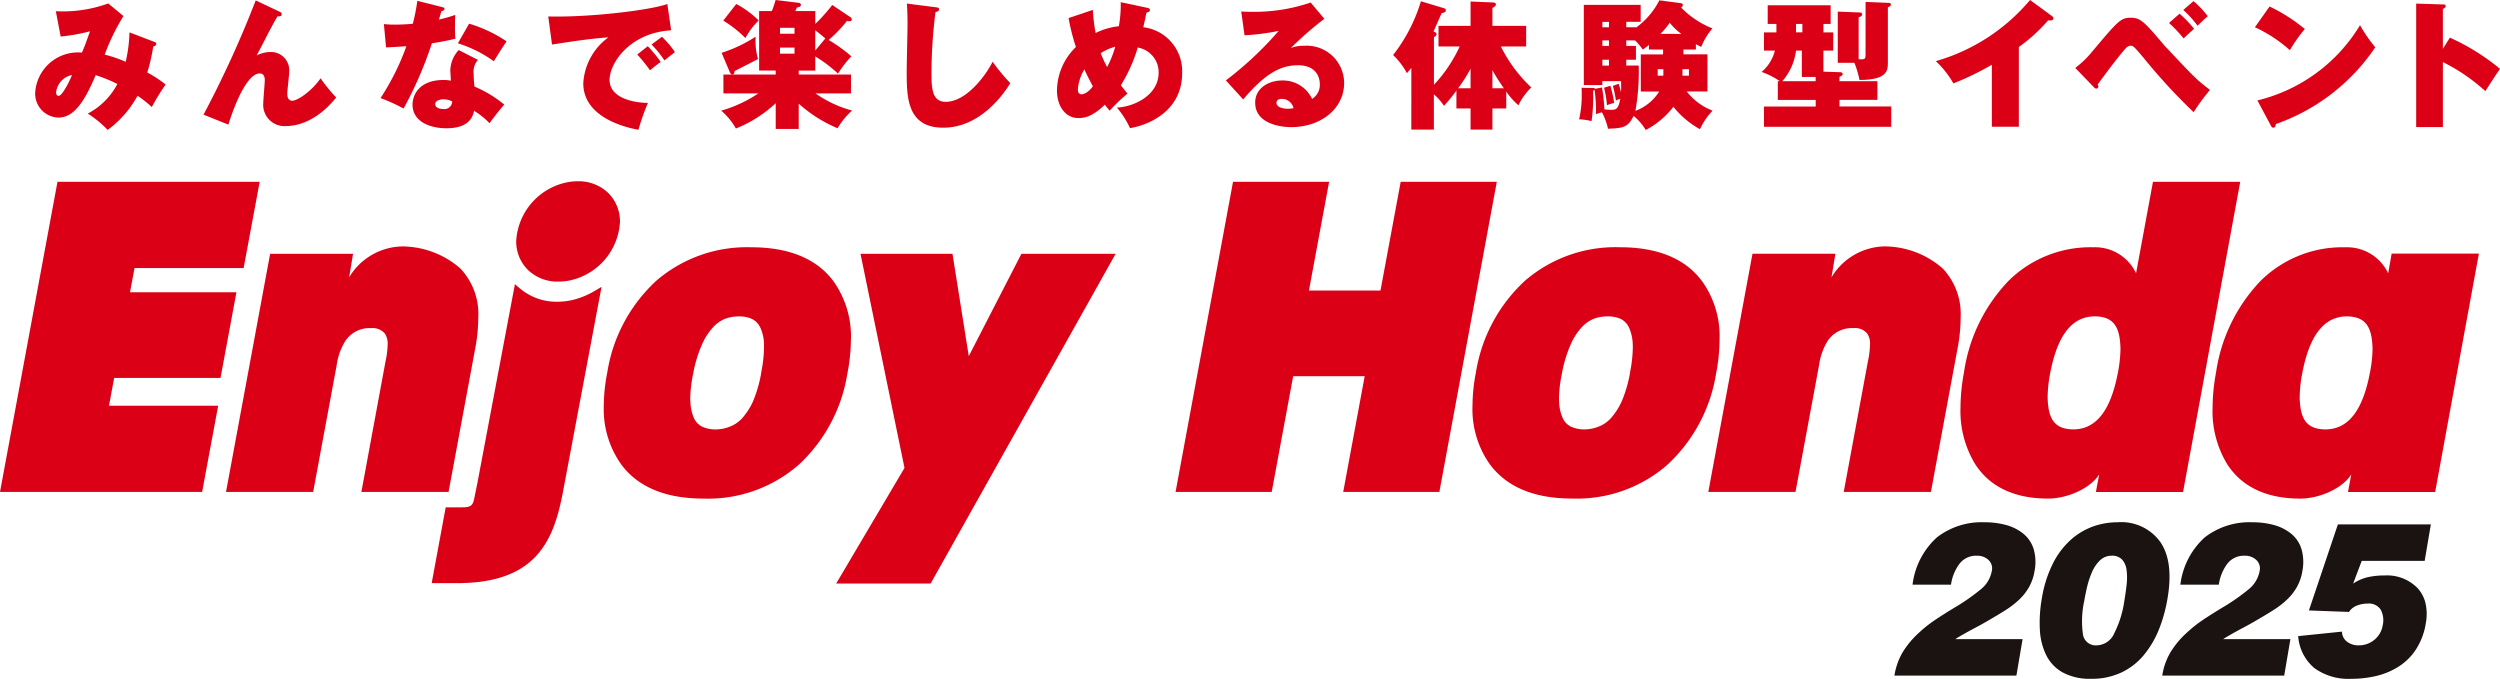 <svg id="グループ_11429" data-name="グループ 11429" xmlns="http://www.w3.org/2000/svg" xmlns:xlink="http://www.w3.org/1999/xlink" width="265" height="71.954" viewBox="0 0 265 71.954">
  <defs>
    <clipPath id="clip-path">
      <rect id="長方形_23137" data-name="長方形 23137" width="265" height="71.954" fill="none"/>
    </clipPath>
  </defs>
  <g id="グループ_11406" data-name="グループ 11406" clip-path="url(#clip-path)">
    <path id="パス_7158" data-name="パス 7158" d="M148.47,39.571l-.06.338-2.078,11.185h-7.584l2.138-11.523H130.7l-.178.963-5.913,31.912H134.8l2.275-12.271h7.582l-2.277,12.271h10.191l6.09-32.875ZM102.689,58.05,100.963,47.2H91.212l4.665,22.7L88.636,82.15H98.649L118.257,47.2h-9.986ZM62.974,51.172a8.51,8.51,0,0,1-2.294.927,7.459,7.459,0,0,1-1.627.185h-.022a6.026,6.026,0,0,1-3.907-1.4l-.543-.463L50.592,71.561s-.036.169-.312,1.528c-.164.8-.354.984-1.31.984H47.244l-1.486,8.038h2.708c3.886,0,6.567-.971,8.32-2.833,1.663-1.777,2.357-4.12,2.861-6.7h0l4.117-21.874Zm-22.1,7.385L38.306,72.446h9.24l2.838-15.274a17.484,17.484,0,0,0,.313-3.128v-.077a7.012,7.012,0,0,0-1.906-5.216,9.451,9.451,0,0,0-6.135-2.333,6.721,6.721,0,0,0-5.65,3.281l.418-2.5h-8.79L23.957,72.446h9.237l2.491-13.419a6.669,6.669,0,0,1,.852-2.479,3.057,3.057,0,0,1,2.8-1.466,1.689,1.689,0,0,1,1.46.576,1.91,1.91,0,0,1,.293,1.168.078.078,0,0,0,0,.039,9.545,9.545,0,0,1-.212,1.691m157.13,0-2.574,13.888h9.242l2.836-15.274a17.325,17.325,0,0,0,.315-3.128v-.077a7.018,7.018,0,0,0-1.906-5.216,9.443,9.443,0,0,0-6.132-2.333,6.708,6.708,0,0,0-5.652,3.281l.415-2.5h-8.788l-4.683,25.246h9.242l2.494-13.419a6.685,6.685,0,0,1,.846-2.479,3.066,3.066,0,0,1,2.8-1.466,1.679,1.679,0,0,1,1.463.576,1.876,1.876,0,0,1,.295,1.168.192.192,0,0,0,0,.039,9.731,9.731,0,0,1-.21,1.691M13.78,51.281l.479-2.57H25.825l1.7-9.14H6.093L0,72.446H21.425l1.7-9.14H11.552l.549-2.949H23.375l1.685-9.076Zm42.244-2.313a4.519,4.519,0,0,0,3.143,1.181h.012a5.878,5.878,0,0,0,1.3-.142,6.735,6.735,0,0,0,5.238-6.165v-.056a4.248,4.248,0,0,0-1.306-3.092,4.55,4.55,0,0,0-3.15-1.184.1.1,0,0,1-.022,0,6.121,6.121,0,0,0-1.284.147,6.737,6.737,0,0,0-5.236,6.152v.006s0,0,0,.006h0v.017a4.239,4.239,0,0,0,1.3,3.127m126.254,7.349a10.011,10.011,0,0,0-1.84-6.19c-1.791-2.432-4.765-3.622-8.743-3.619a14.672,14.672,0,0,0-10.02,3.532,16.783,16.783,0,0,0-5.218,9.716,18.809,18.809,0,0,0-.368,3.573,10.108,10.108,0,0,0,1.848,6.2c1.808,2.43,4.757,3.619,8.719,3.619h.018a14.576,14.576,0,0,0,10.046-3.558,16.753,16.753,0,0,0,5.185-9.669,19.006,19.006,0,0,0,.372-3.6m-9.485,3.475a13.957,13.957,0,0,1-.868,3.013,7.087,7.087,0,0,1-1.162,1.815,3.41,3.41,0,0,1-1.293.894,4.181,4.181,0,0,1-1.477.3,3.465,3.465,0,0,1-1.452-.283,1.881,1.881,0,0,1-.869-.877,4.563,4.563,0,0,1-.4-1.721c-.009-.127-.014-.266-.014-.415a13.755,13.755,0,0,1,.3-2.565,13.57,13.57,0,0,1,.91-3.074,6.725,6.725,0,0,1,1.179-1.868,3.632,3.632,0,0,1,1.32-.932,4.233,4.233,0,0,1,1.458-.244,3.229,3.229,0,0,1,1.383.271,1.922,1.922,0,0,1,.869.905,4.6,4.6,0,0,1,.4,1.8c.006.106.006.223.006.348a14.142,14.142,0,0,1-.3,2.632M90.2,56.317a10.114,10.114,0,0,0-1.84-6.19c-1.8-2.432-4.773-3.622-8.747-3.619A14.7,14.7,0,0,0,69.59,50.039a16.733,16.733,0,0,0-5.214,9.716A18.8,18.8,0,0,0,64,63.329a10.122,10.122,0,0,0,1.85,6.2c1.805,2.43,4.76,3.619,8.717,3.619h.025a14.6,14.6,0,0,0,10.041-3.558,16.716,16.716,0,0,0,5.183-9.669,19.17,19.17,0,0,0,.38-3.6m-9.5,3.475a14.1,14.1,0,0,1-.861,3.013,7.007,7.007,0,0,1-1.161,1.815,3.388,3.388,0,0,1-1.3.894,4.154,4.154,0,0,1-1.475.3,3.442,3.442,0,0,1-1.449-.283,1.92,1.92,0,0,1-.877-.877,4.678,4.678,0,0,1-.388-1.721c-.011-.127-.02-.266-.02-.415a13.743,13.743,0,0,1,.3-2.565,13.953,13.953,0,0,1,.916-3.074,6.6,6.6,0,0,1,1.181-1.868,3.6,3.6,0,0,1,1.314-.932,4.246,4.246,0,0,1,1.455-.244,3.214,3.214,0,0,1,1.386.271,1.943,1.943,0,0,1,.872.905,4.345,4.345,0,0,1,.394,1.8c0,.106,0,.223,0,.348a13.84,13.84,0,0,1-.3,2.632M228.215,39.571l-1.793,9.693a4.806,4.806,0,0,0-4.537-2.756,12.348,12.348,0,0,0-8.968,3.546,17.64,17.64,0,0,0-4.733,9.709,20.653,20.653,0,0,0-.372,3.757,10.8,10.8,0,0,0,1.561,5.982c1.564,2.426,4.2,3.645,7.71,3.645h.042c1.968,0,4.439-1.051,5.391-2.565l-.352,1.865h9.24l6.059-32.875Zm-3.71,20.178c-.659,3.517-2.006,6.084-4.781,6.063-2.034-.037-2.62-1.207-2.676-3.389a14.234,14.234,0,0,1,.262-2.521c.664-3.515,2.011-6.087,4.781-6.07,2.041.042,2.618,1.217,2.68,3.4a14.213,14.213,0,0,1-.265,2.52m29.009-12.57-.368,2.084a4.823,4.823,0,0,0-4.547-2.756,12.332,12.332,0,0,0-8.962,3.546,17.673,17.673,0,0,0-4.734,9.709,20.951,20.951,0,0,0-.371,3.757,10.794,10.794,0,0,0,1.552,5.982c1.567,2.426,4.207,3.645,7.714,3.645h.05c1.967,0,4.439-1.051,5.385-2.565l-.348,1.865h9.24l4.635-25.266Zm-2.294,12.57c-.661,3.517-2,6.084-4.776,6.063-2.045-.037-2.622-1.207-2.681-3.389a14.4,14.4,0,0,1,.265-2.521c.667-3.515,2.013-6.087,4.781-6.07,2.033.042,2.62,1.217,2.68,3.4a13.964,13.964,0,0,1-.268,2.52" transform="translate(0 -20.298)" fill="#dc0017"/>
    <path id="パス_7159" data-name="パス 7159" d="M20.27,4.814c.163.06.235.088.235.221,0,.205-.249.263-.323.293a18.179,18.179,0,0,1-.629,2.742A12.749,12.749,0,0,1,21.5,9.346a22.383,22.383,0,0,0-1.467,2.39,11.284,11.284,0,0,0-1.51-1.2,11.146,11.146,0,0,1-3.166,3.622,11.112,11.112,0,0,0-2.111-1.731,7.428,7.428,0,0,0,3.137-3.138,15.4,15.4,0,0,0-2.3-.938c-1.217,2.889-2.331,4.5-3.959,4.5a2.537,2.537,0,0,1-2.449-2.667,4.547,4.547,0,0,1,4.956-4.223c.309-.735.338-.807.852-2.258a19.74,19.74,0,0,1-3.11.557L9.861,1.574A14.044,14.044,0,0,0,15.417.752L17.03,2.088a22.681,22.681,0,0,0-1.993,4.09,12.875,12.875,0,0,1,2.228.763,15.184,15.184,0,0,0,.4-3.123ZM9.889,10.167c0,.132.045.381.265.381.424,0,1.29-1.832,1.422-2.214a2.122,2.122,0,0,0-1.686,1.834" transform="translate(-3.943 -0.386)" fill="#dc0017"/>
    <path id="パス_7160" data-name="パス 7160" d="M52.434,1.294c.132.058.219.116.219.263,0,.235-.219.221-.439.221-.279.454-.543.938-1.115,2.037-.293.572-.719,1.394-1.1,2.112a3.293,3.293,0,0,1,1.452-.368A1.937,1.937,0,0,1,53.445,7.7c0,.353-.2,1.951-.2,2.274s.088.749.528.749c.6,0,2.126-1.087,3-2.376a18.467,18.467,0,0,0,1.657,2.037c-2.36,2.933-4.735,3.021-5.249,3.021A2.252,2.252,0,0,1,50.7,11c0-.382.161-2.1.161-2.449,0-.133,0-.719-.528-.719-1.731,0-3.329,5.424-3.329,5.424L44.369,12.2A111.5,111.5,0,0,0,49.9.092Z" transform="translate(-22.795 -0.047)" fill="#dc0017"/>
    <path id="パス_7161" data-name="パス 7161" d="M83.313,2.645a9.239,9.239,0,0,0,1.173.058c.617,0,1.276-.03,1.892-.088A20.626,20.626,0,0,0,86.861.182l2.61.659c.176.044.265.073.265.205s-.089.161-.323.248c-.045.133-.207.675-.265.88,1.056-.263,1.334-.367,1.731-.5-.016.264-.03.44-.03,1.129A12.921,12.921,0,0,0,90.893,4.2c-.88.206-1.613.351-2.491.483A40.93,40.93,0,0,1,85.4,11.6,18.054,18.054,0,0,0,82.96,10.49a25.97,25.97,0,0,0,2.742-5.5c-.717.058-1.32.088-2.155.131Zm9.972,3.8a1.865,1.865,0,0,0-.456,1.467,12.265,12.265,0,0,0,.088,1.362,12.635,12.635,0,0,1,3.154,1.907c-.338.381-1.115,1.334-1.555,1.979a7.774,7.774,0,0,0-1.643-1.318c-.1.47-.4,1.848-2.917,1.848-1.833,0-3.606-.748-3.606-2.508,0-.923.615-2.61,3.3-2.61a3.627,3.627,0,0,1,.764.072c0-.117-.06-1.026-.06-1.069A3.3,3.3,0,0,1,91.245,5.4Zm-3.638,4.178c-.468,0-.894.177-.894.513,0,.382.47.513.866.513a.818.818,0,0,0,.936-.806,2.093,2.093,0,0,0-.908-.221m2.7-8.019a14.524,14.524,0,0,1,3.974,1.877c-.367.5-1.189,1.832-1.35,2.109a13.318,13.318,0,0,0-3.812-1.906Z" transform="translate(-42.622 -0.094)" fill="#dc0017"/>
    <path id="パス_7162" data-name="パス 7162" d="M132.554,3.661c-4.456.279-6.525,3.534-6.525,5.249,0,1.965,2.6,2.435,4.062,2.449a23.166,23.166,0,0,0-1,2.845c-.689-.118-5.85-1.042-5.85-4.928a6.467,6.467,0,0,1,2.668-4.869c-2.009.161-3.445.368-5.982.764l-.4-2.977c4.309.117,10.82-.661,12.624-1.32Zm-2.477,1.686a15.233,15.233,0,0,1,1.378,1.671c-.2.117-.762.573-1.142.88a17.557,17.557,0,0,0-1.349-1.671Zm1.5-1a9.856,9.856,0,0,1,1.38,1.628c-.675.526-.778.6-1.115.879a11.1,11.1,0,0,0-1.364-1.685Z" transform="translate(-61.413 -0.45)" fill="#dc0017"/>
    <path id="パス_7163" data-name="パス 7163" d="M157.455,9.9v-2H163V7.479h-1.759V1.173h1.348a11.249,11.249,0,0,0,.4-1.173l2.4.293c.161.016.279.074.279.221,0,.219-.279.263-.426.279-.06.161-.088.219-.161.38h2.111V2.537a17.59,17.59,0,0,0,1.8-2.009l1.878,1.262a.313.313,0,0,1,.189.279c0,.13-.117.19-.263.19a1.88,1.88,0,0,1-.235-.044,15.169,15.169,0,0,1-1.951,2.023,16.413,16.413,0,0,1,2.405,1.73A12.391,12.391,0,0,0,169.6,7.8a14.318,14.318,0,0,0-2.406-1.818v1.5h-1.758V7.9h5.542v2h-3.768a12.2,12.2,0,0,0,3.885,1.818,7.961,7.961,0,0,0-1.538,1.876,14.492,14.492,0,0,1-4.12-2.611v2.684H163V10.938a13.508,13.508,0,0,1-4.224,2.684,6.852,6.852,0,0,0-1.554-1.891A14.1,14.1,0,0,0,161.165,9.9Zm-.191-4.3a14.632,14.632,0,0,0,3.606-1.715,7.2,7.2,0,0,0,.251,2.374c-.191.1-1.643.85-2.479,1.276-.044.221-.058.353-.247.353-.133,0-.221-.147-.265-.249ZM158.819.424a10.183,10.183,0,0,1,2.376,1.746,7.761,7.761,0,0,0-1.408,1.862,12.51,12.51,0,0,0-2.346-1.848Zm4.634,3.154h1.539v-.63h-1.539Zm1.539,1.466h-1.539v.645h1.539Zm3.269-.968c-.483-.41-.659-.558-1.071-.865V5.352Z" transform="translate(-80.774)" fill="#dc0017"/>
    <path id="パス_7164" data-name="パス 7164" d="M200.689,1.166c.264.03.4.044.4.235,0,.176-.191.235-.382.293a52.292,52.292,0,0,0-.424,6.422c0,1.657.06,3.08,1.51,3.08,2.3,0,4.414-3.08,4.97-4.251a19.074,19.074,0,0,0,1.877,2.27c-.689,1.131-3.166,4.723-7.111,4.723-3.871,0-3.871-3.3-3.871-6,0-.793.088-4.281.088-5,0-.146,0-1.364-.072-2.155Z" transform="translate(-101.547 -0.403)" fill="#dc0017"/>
    <path id="パス_7165" data-name="パス 7165" d="M234.223,1.3a18.831,18.831,0,0,0,.295,2.449,7.17,7.17,0,0,1,2.463-.719,12.8,12.8,0,0,0,.2-2.551l2.817.6c.205.044.277.117.277.235,0,.175-.233.248-.367.279-.088.453-.145.717-.336,1.539a4.7,4.7,0,0,1,4.12,4.867c0,3.959-3.445,5.484-5.528,5.836a9.14,9.14,0,0,0-1.392-2.185c1.714-.059,4.427-1.246,4.427-3.709a2.659,2.659,0,0,0-2.213-2.654,16.505,16.505,0,0,1-1.79,4c.1.148.645.821.705.881a17.88,17.88,0,0,0-1.892,1.818c-.205-.249-.338-.4-.513-.645-1.378,1.35-2.244,1.422-2.8,1.422-1.467,0-2.274-1.392-2.274-2.9a6.522,6.522,0,0,1,2.009-4.632,22.528,22.528,0,0,1-.778-3.066Zm-.894,6.306a4.654,4.654,0,0,0-.689,2.14c0,.1,0,.5.4.5.058,0,.6-.044,1.187-.85-.307-.571-.629-1.188-.894-1.788m1.731-1.716a11.687,11.687,0,0,0,.675,1.465A10.724,10.724,0,0,0,236.6,5.2a5.369,5.369,0,0,0-1.539.689" transform="translate(-118.384 -0.249)" fill="#dc0017"/>
    <path id="パス_7166" data-name="パス 7166" d="M277.682,2.275a34.545,34.545,0,0,0-3.549,3.092,3.66,3.66,0,0,1,1.408-.235,3.968,3.968,0,0,1,4.237,3.945c0,2.684-2.419,4.677-5.615,4.677-1.159,0-3.813-.366-3.813-2.595,0-1.629,1.555-2.348,2.83-2.348a3.414,3.414,0,0,1,3.2,1.951,1.747,1.747,0,0,0,.821-1.569c0-.4-.145-1.994-2.316-1.994-1.7,0-3.343.7-5.807,3.621L267.243,8.8a36.576,36.576,0,0,0,5.6-5.249,24.274,24.274,0,0,1-3.621.47L268.87,1.5c.279.016.586.03,1.07.03a18.538,18.538,0,0,0,6.29-.982Zm-4.546,8.489c-.469,0-.528.279-.528.41,0,.513.777.631,1.186.631a2.741,2.741,0,0,0,.618-.06,1.251,1.251,0,0,0-1.276-.982" transform="translate(-137.3 -0.279)" fill="#dc0017"/>
    <path id="パス_7167" data-name="パス 7167" d="M308.51,5.066V2.882h3.4V.3l2.36.1c.177.016.322.045.322.207,0,.19-.235.307-.366.366V2.882h3.576V5.066h-2.682a15.27,15.27,0,0,0,3.226,4.341,6.651,6.651,0,0,0-1.362,1.891,7.841,7.841,0,0,1-1.292-1.453v1.79h-1.466v2.243h-2.316V11.635h-1.5V9.743a17.008,17.008,0,0,1-1.319,1.613,5.531,5.531,0,0,0-1.071-1.217v3.738h-2.389V7.34c-.176.219-.279.336-.468.556A7.633,7.633,0,0,0,303.7,5.974a17.4,17.4,0,0,0,2.947-5.7L309.054,1c.1.03.235.074.235.221,0,.219-.249.277-.44.308-.147.307-.734,1.671-.866,1.949.235.088.323.161.323.293s-.146.235-.279.308V9.128a15.125,15.125,0,0,0,2.728-4.062Zm3.4,2.346a15.063,15.063,0,0,1-1.32,2.083h1.32Zm3.533,2.083a18.048,18.048,0,0,1-1.217-1.922V9.494Z" transform="translate(-156.03 -0.139)" fill="#dc0017"/>
    <path id="パス_7168" data-name="パス 7168" d="M350.272,2.921v.044a8.107,8.107,0,0,0,2.479-2.9l2.214.293c.132.016.277.044.277.221a.321.321,0,0,1-.189.249,9.605,9.605,0,0,0,3.327,2.214A6.865,6.865,0,0,0,357.193,5c-.247-.118-.337-.161-.57-.293V5.28H355.3v.513h2.551V9.724h-2.2a6.34,6.34,0,0,0,2.743,2.037,7.113,7.113,0,0,0-1.334,1.965,9.334,9.334,0,0,1-2.815-2.375,9.1,9.1,0,0,1-2.933,2.463,5.831,5.831,0,0,0-1.29-1.5c-.6,1.261-1.157,1.29-2.712,1.364a6.724,6.724,0,0,0-.645-1.746,4.451,4.451,0,0,0-.631.207,16.758,16.758,0,0,0-.146-2.582.586.586,0,0,1-.163.089,17.978,17.978,0,0,1-.159,3.224,6.165,6.165,0,0,0-1.32-.189,11.323,11.323,0,0,0,.279-2.521c0-.353,0-.587-.016-.822l1.2.014a.311.311,0,0,1,.235.089l.733-.133a20.443,20.443,0,0,1,.249,2.317,6.515,6.515,0,0,0,.689.044c.557,0,.778-.044,1-1.173a4.268,4.268,0,0,0-.47.19,10.629,10.629,0,0,0-.322-1.554l.617-.221a9.005,9.005,0,0,1,.249.91,10.6,10.6,0,0,0,0-1.188H346.71V9.05h-1.965V.545h6.027v1.8h-1.527v.572Zm-2.859-.572h-.7v.572h.7Zm0,1.965h-.7V4.9h.7Zm0,2.051h-.7v.616h.7Zm.147,2.756a12.376,12.376,0,0,1,.4,1.834,2.921,2.921,0,0,0-.762.235,11.058,11.058,0,0,0-.307-1.862Zm1.685-4.807V4.9h1.027V6.366h-1.027v.615h1.32a23.514,23.514,0,0,1-.351,4.8,5.022,5.022,0,0,0,2.523-2.051h-1.951V5.794h2.361V5.28h-1.5v-.5a4.867,4.867,0,0,1-.645.5,8.511,8.511,0,0,0-.821-.966Zm3.932,3.049h-.6v.689h.6Zm1.906-3.739a6.22,6.22,0,0,1-1.233-1.187,7.6,7.6,0,0,1-.982,1.187Zm.117,4.428h.689V7.363H355.2Z" transform="translate(-176.861 -0.031)" fill="#dc0017"/>
    <path id="パス_7169" data-name="パス 7169" d="M390.578,3.648h1.04V5.583h-1.04V7.812l1.745.059c.1,0,.293.014.293.191,0,.131-.073.176-.336.307v.454H396.3V10.8h-4.016v.7h5.484v2.156h-13.49V11.507h5.484v-.7h-4.017V8.823h.219a8.419,8.419,0,0,0-1.936-.982,4.357,4.357,0,0,0,1.408-2.258h-1.159V3.648h1.32V2.754h-.924V.775h6.671V2.754h-.761ZM388.29,5.583h-.617a6.049,6.049,0,0,1-1.451,3.24h3.534V8.369H388.29Zm.058-2.83h-.675v.894h.675Zm6.7-2.332,2.449.1c.073,0,.235.014.235.175s-.191.249-.322.293V6.816c0,.835,0,1.876-3.007,1.876a10.267,10.267,0,0,0-.542-1.818H392.1V1.449l2.3.088c.147,0,.281.044.281.205,0,.191-.235.265-.368.308V6.492c.7.045.733,0,.733-.614Z" transform="translate(-197.297 -0.217)" fill="#dc0017"/>
    <path id="パス_7170" data-name="パス 7170" d="M430.81,13.432h-2.86V6.863a30.477,30.477,0,0,1-4.076,1.979,9.938,9.938,0,0,0-1.862-2.36A20.366,20.366,0,0,0,432,0l2.316,1.7c.118.088.161.147.161.235,0,.263-.322.249-.557.219a17.665,17.665,0,0,1-3.108,2.831Z" transform="translate(-216.814 -0.001)" fill="#dc0017"/>
    <path id="パス_7171" data-name="パス 7171" d="M452.407,7.325a10.609,10.609,0,0,0,1.818-1.76c2.742-3.255,3-3.562,4.09-3.562,1.055,0,1.525.571,3.518,2.917.089.117.161.175.412.44,2.814,2.991,2.991,3.182,4.443,4.295a21.583,21.583,0,0,0-1.732,2.362,61.494,61.494,0,0,1-5.293-5.748c-1-1.173-1.1-1.3-1.378-1.3a.737.737,0,0,0-.514.265c-.864.938-2.71,3.459-2.991,3.855a.336.336,0,0,1,.075.191.218.218,0,0,1-.207.235.324.324,0,0,1-.263-.147Zm11.056-5.748A12.129,12.129,0,0,1,465,3.175c-.2.176-.968.88-1.1,1.025a15.532,15.532,0,0,0-1.555-1.643Zm1.48-1.334a10.265,10.265,0,0,1,1.511,1.6c-.337.279-.749.689-1.085,1.012a10.535,10.535,0,0,0-1.511-1.673Z" transform="translate(-232.43 -0.124)" fill="#dc0017"/>
    <path id="パス_7172" data-name="パス 7172" d="M493.126,1.42a17.992,17.992,0,0,1,3.739,2.388,15.21,15.21,0,0,0-1.583,2.244,14.782,14.782,0,0,0-3.71-2.434Zm-1.29,9.955A17.5,17.5,0,0,0,502.715,3.4a15.717,15.717,0,0,0,1.613,2.344,21.133,21.133,0,0,1-10.542,8.138c-.014.161-.044.382-.265.382-.147,0-.2-.118-.265-.235Z" transform="translate(-252.552 -0.73)" fill="#dc0017"/>
    <path id="パス_7173" data-name="パス 7173" d="M530.3,4.391A23.424,23.424,0,0,1,535.612,7.7c-.4.571-1.2,1.818-1.555,2.361a19.585,19.585,0,0,0-4.5-3.08v6.892h-2.83V.783l2.786.089c.191,0,.338,0,.338.175,0,.147-.177.249-.294.309V5.578Z" transform="translate(-270.612 -0.402)" fill="#dc0017"/>
    <path id="パス_7174" data-name="パス 7174" d="M412.987,130.108a7.035,7.035,0,0,1,.882-2.488,9.459,9.459,0,0,1,1.723-2.058,13.349,13.349,0,0,1,1.652-1.317q.874-.592,2.114-1.342a21.572,21.572,0,0,0,2.831-1.978,3.215,3.215,0,0,0,1.121-1.909,1.212,1.212,0,0,0-.359-1.171,1.734,1.734,0,0,0-1.221-.443,2.219,2.219,0,0,0-1.846.853,4.858,4.858,0,0,0-.9,2.216h-4.076a8.072,8.072,0,0,1,2.583-5.013,7.741,7.741,0,0,1,5.058-1.6,8.515,8.515,0,0,1,2.294.294,4.964,4.964,0,0,1,1.816.922,3.381,3.381,0,0,1,1.087,1.624,4.942,4.942,0,0,1,.092,2.341,5.051,5.051,0,0,1-.593,1.705,5.634,5.634,0,0,1-1.043,1.319,9.264,9.264,0,0,1-1.27,1q-.662.43-1.677,1.023l-.388.227c-.357.213-.892.507-1.611.886q-1.3.7-1.813,1.044h7.13l-.656,3.865Z" transform="translate(-212.178 -58.496)" fill="#1a1311"/>
    <path id="パス_7175" data-name="パス 7175" d="M446.038,118.254a8.471,8.471,0,0,1,1.89-2.523,7.2,7.2,0,0,1,2.357-1.422,7.768,7.768,0,0,1,2.638-.454,5.088,5.088,0,0,1,4.508,2.082q1.435,2.079.77,5.988a15.764,15.764,0,0,1-.922,3.318,10.162,10.162,0,0,1-1.593,2.693,6.939,6.939,0,0,1-2.372,1.842,7.368,7.368,0,0,1-3.21.67,6.056,6.056,0,0,1-2.985-.659,4.25,4.25,0,0,1-1.762-1.818,6.861,6.861,0,0,1-.687-2.693,14.512,14.512,0,0,1,.205-3.331,12.772,12.772,0,0,1,1.162-3.692m6.508,7.386a10.988,10.988,0,0,0,1.079-3.465q.174-1.024.25-1.8a6.24,6.24,0,0,0-.014-1.455,2.006,2.006,0,0,0-.467-1.1,1.422,1.422,0,0,0-1.118-.42,1.73,1.73,0,0,0-1.24.5,3.77,3.77,0,0,0-.844,1.25,9.178,9.178,0,0,0-.5,1.489q-.179.737-.323,1.58a9.935,9.935,0,0,0-.135,3.489,1.366,1.366,0,0,0,1.477,1.193,2.09,2.09,0,0,0,1.838-1.262" transform="translate(-228.443 -58.495)" fill="#1a1311"/>
    <path id="パス_7176" data-name="パス 7176" d="M471.371,130.108a7.036,7.036,0,0,1,.882-2.488,9.46,9.46,0,0,1,1.723-2.058,13.345,13.345,0,0,1,1.652-1.317q.874-.592,2.114-1.342a21.566,21.566,0,0,0,2.831-1.978,3.215,3.215,0,0,0,1.121-1.909,1.212,1.212,0,0,0-.359-1.171,1.734,1.734,0,0,0-1.221-.443,2.219,2.219,0,0,0-1.846.853,4.852,4.852,0,0,0-.9,2.216h-4.076a8.072,8.072,0,0,1,2.583-5.013,7.741,7.741,0,0,1,5.058-1.6,8.515,8.515,0,0,1,2.294.294,4.965,4.965,0,0,1,1.816.922,3.381,3.381,0,0,1,1.087,1.624,4.942,4.942,0,0,1,.092,2.341,5.041,5.041,0,0,1-.593,1.705,5.634,5.634,0,0,1-1.043,1.319,9.266,9.266,0,0,1-1.27,1q-.662.43-1.677,1.023l-.388.227c-.357.213-.892.507-1.611.886-.866.47-1.469.819-1.814,1.044h7.13l-.656,3.865Z" transform="translate(-242.173 -58.496)" fill="#1a1311"/>
    <path id="パス_7177" data-name="パス 7177" d="M505.208,114.324h9.856l-.656,3.865h-6.672l-.911,2.408a4.784,4.784,0,0,1,1.555-.681,7.93,7.93,0,0,1,1.776-.181,4.513,4.513,0,0,1,3.5,1.341,3.583,3.583,0,0,1,.841,1.6,5.219,5.219,0,0,1,.031,2.125,7.123,7.123,0,0,1-1.021,2.739,6.119,6.119,0,0,1-1.838,1.841,7.8,7.8,0,0,1-2.362,1,11.421,11.421,0,0,1-2.67.307,6.132,6.132,0,0,1-3.937-1.148,4.883,4.883,0,0,1-1.7-3.376l4.637-.477a.155.155,0,0,0,.011.069.344.344,0,0,1,.006.091,1.349,1.349,0,0,0,.59.954,1.981,1.981,0,0,0,1.153.341,2.536,2.536,0,0,0,1.694-.6,2.458,2.458,0,0,0,.866-1.511,2.38,2.38,0,0,0-.214-1.681,1.492,1.492,0,0,0-1.377-.636,3.133,3.133,0,0,0-1.124.205,1.755,1.755,0,0,0-.857.681l-4.247-.158Z" transform="translate(-257.393 -58.735)" fill="#1a1311"/>
  </g>
</svg>
